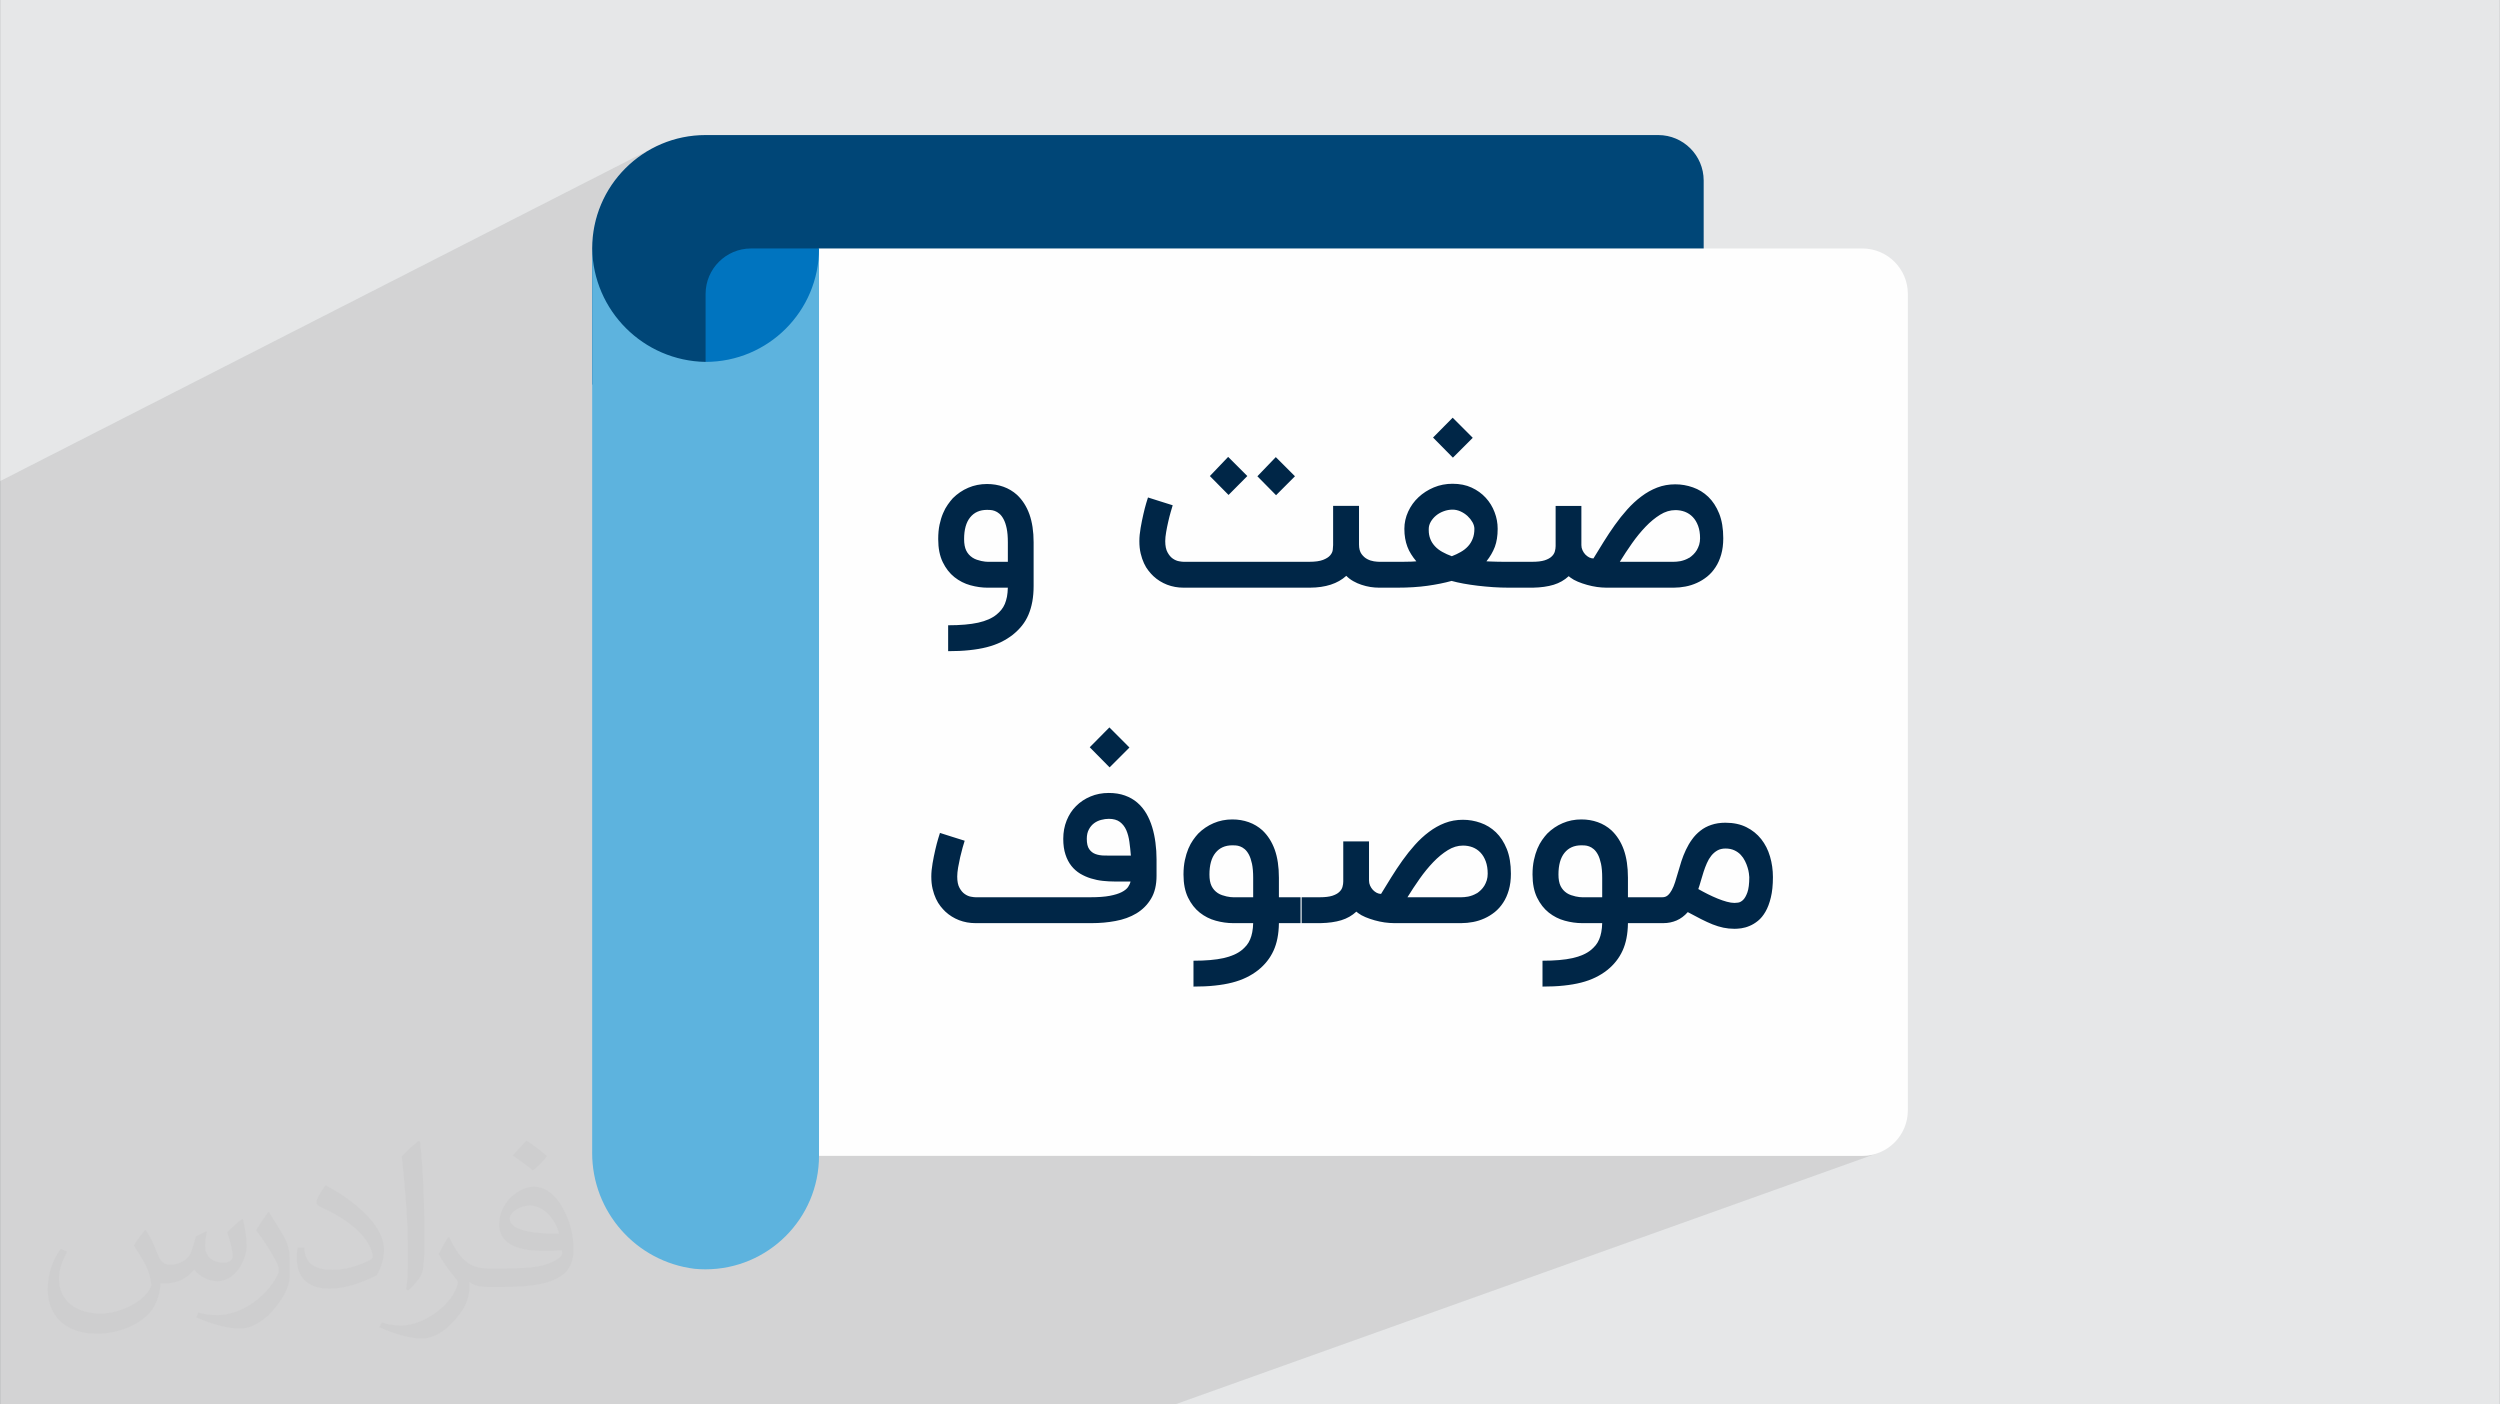 <?xml version="1.0" encoding="UTF-8"?>
<!DOCTYPE svg PUBLIC "-//W3C//DTD SVG 1.0//EN" "http://www.w3.org/TR/2001/REC-SVG-20010904/DTD/svg10.dtd">
<!-- Creator: CorelDRAW -->
<svg xmlns="http://www.w3.org/2000/svg" xml:space="preserve" width="3.708in" height="2.083in" version="1.0" style="shape-rendering:geometricPrecision; text-rendering:geometricPrecision; image-rendering:optimizeQuality; fill-rule:evenodd; clip-rule:evenodd"
viewBox="0 0 3708.33 2083.33"
 xmlns:xlink="http://www.w3.org/1999/xlink"
 xmlns:xodm="http://www.corel.com/coreldraw/odm/2003">
 <rect x="0" y="0" width="3708.33" height="2083.33" fill="#333333" stroke="none"/>
 <defs>
  <style type="text/css">
   <![CDATA[
    .fil0 {fill:#E6E7E8}
    .fil14 {fill:#002647;fill-rule:nonzero}
    .fil10 {fill:#004677;fill-rule:nonzero}
    .fil12 {fill:#0074BF;fill-rule:nonzero}
    .fil9 {fill:#5B5B5B;fill-rule:nonzero}
    .fil13 {fill:#5DB3DE;fill-rule:nonzero}
    .fil5 {fill:#6A7073;fill-rule:nonzero}
    .fil6 {fill:#898989;fill-rule:nonzero}
    .fil7 {fill:#EB423F;fill-rule:nonzero}
    .fil3 {fill:#F7CCA9;fill-rule:nonzero}
    .fil4 {fill:#FBE9D8;fill-rule:nonzero}
    .fil11 {fill:#FEFEFE;fill-rule:nonzero}
    .fil8 {fill:#FFD33A;fill-rule:nonzero}
    .fil2 {fill:#373435;fill-opacity:0.031}
    .fil1 {fill:#2B2A29;fill-opacity:0.102}
   ]]>
  </style>
 </defs>
 <g id="Layer_x0020_1">
  <path class="fil0" d="M-0 0l3708.33 0 0 2083.33 -3708.33 0 0 -2083.33z"/>
  <path class="fil1" d="M1571.33 570.5l8.26 -3.84 -8.26 3.84 5.2 0 3.06 -3.84 -3.06 3.84 950.65 0 -347.13 151.61 2.84 1.2 3.03 1.48 2.91 1.6 2.8 1.72 2.68 1.83 2.56 1.95 2.44 2.06 2.33 2.17 2.2 2.29 2.08 2.38 1.96 2.46 1.83 2.55 1.7 2.63 1.57 2.72 1.45 2.8 1.32 2.89 1.2 2.97 1.08 3 0.93 3.02 0.79 3.05 0.64 3.07 0.5 3.09 0.35 3.11 0.21 3.13 0.07 3.15 -0.06 3.21 86.03 -37.1 38.2 0 0 20.87 109.33 -46.88 3.09 -1.26 3.16 -1.13 3.22 -0.98 3.28 -0.83 3.33 -0.68 3.39 -0.53 3.44 -0.38 3.5 -0.22 3.56 -0.07 3.32 0.07 3.3 0.21 3.29 0.35 3.27 0.49 3.26 0.63 3.24 0.77 3.22 0.92 3.21 1.06 3.16 1.19 3.07 1.35 2.98 1.52 2.89 1.67 2.81 1.83 2.72 2 2.63 2.15 2.55 2.31 2.43 2.48 2.31 2.65 2.2 2.83 2.08 3 1.96 3.18 1.84 3.36 1.72 3.54 1.6 3.72 1.43 3.89 1.24 4.09 1.05 4.29 0.86 4.48 0.67 4.69 0.48 4.89 0.29 5.09 0.09 5.3 -0.05 3.33 -0.15 3.24 -0.24 3.15 -0.34 3.06 -0.43 2.98 -0.53 2.89 -0.63 2.81 -0.72 2.72 -0.81 2.64 -0.87 2.56 -0.94 2.48 -1.01 2.4 -1.09 2.32 -1.16 2.23 -1.24 2.15 -1.31 2.07 -1.35 2.01 -1.42 1.93 -1.47 1.85 -1.53 1.78 -1.58 1.7 -1.63 1.62 -1.69 1.54 -1.74 1.46 -1.8 1.39 -1.83 1.33 -1.86 1.27 -1.89 1.21 -1.93 1.14 -1.96 1.08 -2 1.02 -2.03 0.95 -2.04 0.89 -388.19 162.31 -22.16 39.16 108.48 -45.15 -108.48 45.15 22.16 -39.16 -3.13 1.31 -25.78 40.66 6.76 -2.81 -12.47 22.03 45.62 0 16.13 16.13 59.2 -83.3 -59.2 83.3 129.63 129.63 34.45 -13.8 3.24 -1.29 3.31 -1.12 3.37 -0.95 3.44 -0.78 3.5 -0.61 3.57 -0.43 3.64 -0.26 3.7 -0.09 3.2 0.06 3.16 0.19 3.11 0.32 3.06 0.44 3.01 0.57 2.97 0.7 2.92 0.82 2.87 0.95 2.78 1.07 2.71 1.19 2.64 1.32 2.57 1.44 2.5 1.57 2.43 1.7 2.35 1.83 2.28 1.96 2.92 2.94 2.74 3.13 2.56 3.31 2.38 3.5 2.2 3.69 2.02 3.87 1.84 4.06 1.66 4.25 1.45 4.45 1.25 4.67 0.83 3.82 123.96 -48.91 2.28 -0.81 2.33 -0.75 2.43 -0.65 2.51 -0.55 2.6 -0.46 2.69 -0.35 2.76 -0.25 2.85 -0.15 2.93 -0.05 4.41 0.11 4.26 0.31 4.11 0.52 3.96 0.73 3.81 0.93 3.66 1.14 3.5 1.34 3.35 1.54 3.23 1.71 3.09 1.85 2.95 2 2.8 2.14 2.67 2.28 2.53 2.43 2.39 2.56 2.26 2.7 2.13 2.85 1.99 2.95 1.84 3.06 1.71 3.17 1.56 3.28 1.42 3.38 1.28 3.5 1.13 3.61 1.02 3.69 0.88 3.73 0.74 3.77 0.61 3.81 0.47 3.85 0.33 3.89 0.2 3.93 0.07 3.96 -0.05 4.35 -0.15 4.19 -0.24 4.02 -0.34 3.85 -0.44 3.69 -0.53 3.53 -0.63 3.37 -0.72 3.21 -0.78 3.07 -0.85 2.95 -0.91 2.83 -0.97 2.7 -1.03 2.57 -1.09 2.45 -1.15 2.32 -1.2 2.19 -1.25 2.07 -1.29 1.96 -1.32 1.85 -1.37 1.74 -1.41 1.63 -1.45 1.53 -1.5 1.42 -1.54 1.31 -1.55 1.21 -1.55 1.14 -1.56 1.06 -1.56 0.98 -1.57 0.91 -1.58 0.83 -1.58 0.76 -1.59 0.69 -1.56 0.64 -307.76 118.04 89.46 24.4 -406.71 154.44 18.12 43.48 776.08 0 6.87 -0.36 6.67 -1.03 6.44 -1.67 -693.91 248.2 51.5 123.59 -51.5 -123.59 -345.54 123.59 -10.68 0 -203.15 0 -70.66 0 -3.61 0 -108.63 0 -17.82 0 -445.66 0 -138.29 0 -25.39 0 -66.43 0 -1.58 0 -20.57 0 -6.35 0 -7.27 0 -12.74 0 -13.31 0 -14.97 0 -13.74 0 -8.83 0 -0.24 0 -16.82 0 -1.84 0 -17.04 0 -5.97 0 -10.87 0 -11.26 0 -7.17 0 -26.28 0 -5.96 0 -75.81 0 -1.23 0 -3.16 0 -10.55 0 -69.58 0 -4.42 0 -4 0 -0.85 0 -0.41 0 -5.03 0 -5 0 -8.55 0 -4.9 0 -3.57 0 -49.91 0 -10.78 0 -8.83 0 -8.22 0 -10.84 0 -0.09 0 -6.34 0 -9.88 0 -17.57 0 -10.7 0 -18.15 0 -0.77 0 -35.27 0 -1.41 0 -8.44 0 -19.66 0 -22.58 0 -10.87 0 -2.8 0 0 -10.27 0 -8.19 0 -0.57 0 -4.71 0 -15.21 0 -36.67 0 -4.52 0 -4.76 0 -24.67 0 -6.78 0 -2.39 0 -21.61 0 -25.74 0 -16.35 0 -5.82 0 -9.02 0 -3.77 0 -0.21 0 -0.17 0 -17.5 0 -14.04 0 -6.03 0 -3.08 0 -4.56 0 -4.56 0 -3.23 0 -0.83 0 -15.7 0 -3.87 0 -9.48 0 -2.86 0 -2.49 0 -9.76 0 -5.81 0 -0.73 0 -17.7 0 -1.94 0 -4.98 0 -0.08 0 -6.96 0 -6.02 0 -4.02 0 -11.11 0 -2.11 0 -0.29 0 -2.7 0 -4.34 0 -9.98 0 -14.28 0 -4.91 0 -11.74 0 -3.71 0 -15.44 0 -18.39 0 -8.85 0 -5.81 0 -8.31 0 -5.23 0 -31.66 0 -1.21 0 -4.79 0 -8.85 0 -7.3 0 -6.88 0 -13.67 0 -1.83 0 -0.12 0 -3.5 0 -2.57 0 -9.81 0 -10.65 0 -1.72 0 -0.87 0 -5.02 0 -27.51 0 -2.27 0 -27.03 0 -1.71 0 -18.99 0 -37.67 0 -4.63 0 -2.16 0 -44.32 0 -30.11 0 -2.78 0 -5.13 0 -200.98 0 -31 0 -62.23 0 -18.64 0 -15.71 0 -0.01 0 -45.68 0 -7.06 0 -102.06 0 -0.02 0 -96.52 973.63 -496.81 -7.26 3.72 -7.04 4.05 -6.83 4.37 -6.6 4.69 -6.35 5 -6.11 5.29 -5.84 5.57 -5.57 5.84 -5.29 6.11 -5 6.35 -4.69 6.59 -4.38 6.83 -4.05 7.05 -3.72 7.25 -3.37 7.45 -3.01 7.64 -2.65 7.82 -2.27 7.98 -1.88 8.14 -1.48 8.28 -1.07 8.42 -0.65 8.54 -0.22 8.66 0 0.02 0.02 -0.01 0 108.93 203.5 -100.75 5.87 -2.84 6.17 -2.27 6.44 -1.67 6.67 -1.04 6.87 -0.37 100.96 0 0 0.01 0 33.65 -0.22 8.66 -0.65 8.54 -1.07 8.42 -1.48 8.29 -1.88 8.14 -2.27 7.98 -2.65 7.81 -3.01 7.64 -3.37 7.45 -3.72 7.25 -4.05 7.05 -4.37 6.83 -4.69 6.59 -0.22 0.28 0 67.3 390.17 0zm514.31 518.67l12.19 -19.22 -10.88 4.53 -10.78 14.69 9.48 0zm0 0l12.19 -19.22 25.78 -40.66 -5.06 2.11 -31.61 43.07 -1.92 0.8 -10.43 13.89 1.56 0 10.78 -14.69 31.61 -43.07 -0.89 0.37 -32.64 43.5 -33.39 13.89 22.96 0 10.43 -13.89 32.64 -43.5 -137.26 57.39 71.24 0 33.39 -13.89 1.92 -0.8 10.88 -4.53 6.76 -2.81 -12.47 22.03 -6.48 0zm-98.99 625.44l-18.12 -43.48 -114.49 43.48 132.61 0z"/>
  <path class="fil2" d="M216.29 1824.69c7.08,10.73 11.67,21.04 16.15,32.5 3.33,6.67 5.1,18.96 20.73,18.96 4.58,0 11.15,-1.35 16.98,-4.58 6.56,-3.44 11.56,-8.65 14.17,-16.56l6.25 -21.04 15.21 -7.5 1.04 1.04c-2.08,7.92 -2.6,15.52 -2.6,21.46 0,17.6 15.21,24.27 27.29,24.27 7.08,0 13.44,-3.44 13.44,-9.9 0,-8.33 -3.54,-22.5 -8.13,-35.21 7.08,-7.08 14.17,-14.17 22.29,-19.9l1.25 0.63c3.54,15 5.52,29.79 5.52,39.69 0,9.69 -4.27,20.42 -7.81,27.4 -7.29,13.75 -20.21,24.69 -35.83,24.69 -11.87,0 -25.1,-5.94 -34.17,-16.98l-0.52 0c-8.54,10.63 -21.77,20.21 -42.92,20.21l-6.56 0c-1.04,13.96 -4.06,23.85 -8.65,32.71 -12.6,24.58 -50,41.98 -85.21,41.98 -48.96,0 -73.54,-28.23 -73.54,-65.83 0,-23.23 7.6,-44.79 19.27,-60.1l9.58 3.96c-7.29,13.96 -12.19,27.08 -12.19,40 0,35.21 28.65,51.98 61.67,51.98 30.63,0 68.54,-19.48 75.42,-42.08 -2.6,-24.69 -11.87,-36.25 -26.04,-58.75 4.27,-7.5 9.79,-15 16.67,-23.02l1.25 0 0 0 0 0 -0.01 -0.04zm564.69 -132.5c10.31,6.46 20.42,14.06 30.31,22.81 -5.52,7.81 -12.4,14.9 -20.94,21.15 -9.9,-8.02 -19.79,-14.9 -29.9,-22.19 6.87,-7.71 13.65,-15.1 20.52,-21.77l0 0 0 0 0 0 0 0 0 0 0.01 0zm5.31 96.25c-16.67,0 -30.31,10.94 -30.31,19.06 0,17.4 33.33,22.81 73.23,22.6 -5,-20.42 -22.5,-41.67 -42.92,-41.67l0 0.01zm-37.4 93.13c21.67,0 40.63,-0.63 55.1,-4.27 16.15,-4.06 29.79,-12.19 29.79,-17.81 0,-1.46 0,-3.23 -0.52,-4.69 -9.06,0.83 -19.48,0.83 -28.54,0.83 -29.37,0 -51.87,-6.67 -60.73,-23.13 -2.19,-4.58 -3.75,-9.69 -3.75,-15.52 0,-15.94 6.87,-31.46 18.96,-42.19 10.1,-8.85 21.25,-14.37 32.6,-14.37 20.52,0 36.87,16.46 48.33,42.4 6.25,14.17 10.52,30.52 10.52,51.15 0,13.75 -3.75,25.31 -12.29,33.85 -15.94,15.42 -45.31,21.25 -90.31,21.25l-20.42 0 0 0 -5.31 0c-11.15,0 -19.17,-1.98 -25.52,-6.87l-1.04 0c0.31,2.6 0.52,5.1 0.52,7.5 0,10.1 -3.33,23.02 -10.1,33.33 -20,29.69 -41.67,42.6 -60.42,42.6 -18.96,0 -42.19,-7.29 -63.13,-16.77l3.75 -7.29c6.77,2.81 16.15,4.69 29.06,4.69 33.85,0 78.33,-32.5 83.85,-64.27 -1.25,-2.6 -3.54,-6.04 -6.77,-9.69 -9.9,-11.77 -16.15,-21.56 -21.98,-31.87 5,-9.9 9.58,-17.81 13.85,-25l1.77 -0.21c14.48,29.48 27.6,46.35 56.87,46.35l4.58 0 0 0 21.25 0 0 0 0 0 0 0 0 0 0 0 0.04 0zm-146.67 31.15c2.5,-13.54 2.71,-28.75 2.71,-42.92l0 -21.04c0,-39.27 -5,-96.35 -9.06,-133.54 7.08,-7.6 16.98,-16.56 24.79,-22.6l2.29 0.63c5.31,46.77 6.56,100.94 6.56,151.04 0,13.13 -0.52,25.94 -1.77,35.31 -0.73,11.87 -7.6,20.83 -22.29,34.58l-3.23 -1.46zm-150.94 -61.98c0.73,18.44 9.79,32.92 41.46,32.92 19.69,0 36.35,-5.1 54.79,-13.85 3.33,-1.46 5.1,-3.44 5.1,-5.1 0,-11.56 -8.85,-26.87 -23.75,-40.83 -14.48,-13.13 -33.65,-24.69 -51.56,-32.4 -6.15,-2.6 -8.13,-5.31 -8.13,-7.92 0,-5.31 7.08,-16.46 12.92,-24.48l1.98 -0.21c20.52,10.73 43.44,26.67 60.42,44.37 15.42,16.35 25,32.92 25,50.94 0,13.33 -4.06,25.83 -10.63,37.5 -22.5,11.35 -46.46,20 -70.21,20 -28.85,0 -48.54,-13.54 -48.54,-45.31 0,-3.44 0,-8.75 1.25,-15.63l9.9 0 0 0 0 0 0 0 0 0 0 0 -0.01 0zm-52.19 -52.4l17.92 28.96c6.56,10.73 12.71,22.4 12.71,40.83l0 23.54c0,19.06 -12.19,39.48 -31.87,59.69 -15.42,13.65 -29.06,19.48 -41.67,19.48 -18.75,0 -40.21,-5.83 -65,-16.46l2.81 -7.29c7.81,2.08 16.87,3.85 28.02,3.85 35.63,-0.21 72.08,-26.25 88.75,-58.02 1.98,-3.65 2.71,-7.08 2.71,-9.48 0,-3.65 -1.98,-7.71 -3.54,-11.35 -9.06,-17.08 -19.17,-32.71 -30.31,-47.19 5.83,-9.17 11.67,-18.02 18.02,-26.77l1.46 0.21 0 0 0 0 0 0 0 0 0 0 -0.01 0z"/>
  <g id="_3072509844896">
   <g>
    <path class="fil3" d="M2213.07 1021.99l150.3 150.31c9.44,9.44 14.76,22.26 14.76,35.62 0,13.36 -5.31,26.19 -14.76,35.63 -9.44,9.44 -22.26,14.75 -35.63,14.75 -13.36,0 -26.19,-5.31 -35.63,-14.76l-154.38 -154.38 -641.27 0 166.26 -95 483.17 0c0,0 0,0 0,0 25.19,0 49.37,10.02 67.18,27.83l0 0z"/>
    <path class="fil4" d="M1450.41 660.22l68.37 -68.37c16.11,-16.12 38.01,-25.19 60.81,-25.19 0,0 0,0 0,0 0,0 0,0 0,0 22.81,0 44.7,9.07 60.81,25.19l69.81 69.81 593.77 593.77 71.25 261.26 -261.26 -71.25 -593.77 -593.77 -69.81 -69.81c-16.12,-16.11 -25.19,-38.01 -25.19,-60.81 0,-22.81 9.07,-44.7 25.19,-60.82l0 0z"/>
    <path class="fil5" d="M2225.94 1475.98l149.3 40.7 -40.7 -149.3 -108.6 108.6z"/>
    <path class="fil6" d="M2268.5 1219.77l-558.06 -558.06 -189.98 189.98 558.06 558.06 189.98 -189.98z"/>
    <path class="fil7" d="M1518.78 591.84l-68.37 68.37c-16.12,16.12 -25.19,38.01 -25.19,60.81 -0,0 -0,0 -0,0 0,22.8 9.07,44.7 25.19,60.81l69.81 69.81 190.01 -190 -69.81 -69.81c-16.11,-16.12 -38.01,-25.19 -60.81,-25.19 0,0 0,0 0,0 0,0 0,0 0,0 -22.81,0 -44.7,9.07 -60.81,25.19l0 0z"/>
    <path class="fil8" d="M1710.39 661.73l-47.49 -47.49 -189.98 189.98 47.5 47.49 189.98 -189.98z"/>
    <path class="fil9" d="M2209.13 1279.14l-558.06 -558.06 -71.24 71.24 558.06 558.06 71.24 -71.24z"/>
    <path class="fil3" d="M1330.21 1089.17l166.25 0 166.26 -95 190.01 190.01 308.76 0c39.35,0 71.25,31.91 71.25,71.25 0,39.34 -31.91,71.25 -71.25,71.25l-348.54 0c-27.52,57.99 -86.03,94.98 -150.22,94.98 -64.19,0 -122.7,-36.99 -150.23,-94.97l-182.28 -0.01 0 -237.51z"/>
   </g>
   <g>
    <path class="fil10" d="M878.31 368.59c0,-92.89 75.35,-168.24 168.25,-168.24l1413.32 0c37.1,0.09 67.19,30.18 67.29,67.29l0.01 302.85 -1648.87 0 0 -201.9z"/>
    <path class="fil11" d="M1214.82 1714.61l1547.92 0c37.11,-0.09 67.2,-30.18 67.31,-67.29l0 -1211.41c-0.1,-37.1 -30.19,-67.19 -67.31,-67.3l-1547.92 0 -33.65 33.65 0 1278.71 33.65 33.64z"/>
    <path class="fil12" d="M1046.57 570.5c92.91,0.02 168.25,-75.33 168.25,-168.24l0 -33.67 -100.96 0c-37.1,0.11 -67.19,30.2 -67.29,67.32l0 134.58z"/>
    <path class="fil13" d="M1214.82 1714.61l0 -1346.01c0,92.92 -75.34,168.26 -168.25,168.26 -92.28,-1.48 -166.78,-75.97 -168.24,-168.25l-0.02 1338.94c0,0.89 -0.02,1.87 -0.02,2.77 0,87.37 65.08,161.06 151.78,171.86 5.39,0.52 10.82,0.79 16.23,0.79 93,0 168.44,-75.35 168.52,-168.35l0 -0.02z"/>
    <path class="fil14" d="M1406.37 927.55c18.14,0 33,-1.29 44.57,-3.86 11.57,-2.57 20.64,-6.62 27.33,-12.09 2.7,-2.25 5.08,-4.56 7.07,-7.07 2.06,-2.57 3.8,-5.4 5.15,-8.62 1.29,-3.21 2.38,-6.82 3.15,-10.67 0.71,-3.93 1.16,-8.43 1.29,-13.44l-29.65 0c-8.55,0 -17.17,-1.22 -25.85,-3.6 -8.75,-2.38 -16.59,-6.43 -23.67,-12.02 -7.08,-5.59 -12.87,-13.06 -17.36,-22.25 -4.5,-9.26 -6.76,-20.65 -6.76,-34.21 0,-7.97 0.65,-15.11 1.99,-21.41 1.35,-6.3 3.09,-11.96 5.21,-16.91 2.06,-4.95 4.44,-9.26 7.02,-12.86 2.57,-3.67 5.07,-6.81 7.52,-9.52 6.69,-6.62 14.27,-11.83 22.89,-15.5 8.56,-3.67 17.88,-5.53 27.78,-5.53 8.69,0 16.79,1.35 24.31,4.05 7.52,2.7 14.28,6.69 20.26,12.09 8.04,7.59 14.15,17.17 18.33,28.74 4.11,11.58 6.24,25.47 6.24,41.61l0 64.69c0,8.43 -0.64,16.14 -1.93,23.22 -1.29,7.07 -3.22,13.57 -5.72,19.48 -2.51,5.92 -5.72,11.32 -9.58,16.14 -3.86,4.82 -8.43,9.39 -13.64,13.57 -5.27,4.12 -11.06,7.72 -17.36,10.81 -6.37,3.09 -13.44,5.66 -21.22,7.65 -7.85,2 -16.46,3.47 -25.91,4.44 -9.39,1.03 -19.87,1.48 -31.45,1.48l0 -38.39zm57.69 -171.19c-10.74,0 -19.1,3.73 -25.07,11.19 -5.98,7.39 -8.94,18.14 -8.94,32.15 0,7.01 1.03,12.67 3.15,17.04 2.13,4.31 5.21,7.78 9.33,10.49 1.99,1.28 4.11,2.31 6.37,3.09 2.31,0.77 4.5,1.35 6.56,1.86 2.12,0.45 4.05,0.77 5.72,0.96 1.67,0.13 3.09,0.26 4.12,0.26l29.65 0 0 -28.94c0,-8.23 -0.58,-15.05 -1.74,-20.65 -1.16,-5.53 -2.7,-10.09 -4.57,-13.57 -1.87,-3.54 -3.93,-6.24 -6.24,-8.17 -2.25,-1.93 -4.57,-3.28 -6.82,-4.11 -2.31,-0.84 -4.44,-1.29 -6.49,-1.42 -2.06,-0.13 -3.73,-0.19 -5.02,-0.19zm594.67 77.04l0 38.39 -12.99 0c-4.18,0 -8.56,-0.39 -12.99,-1.03 -4.44,-0.71 -8.81,-1.8 -13.06,-3.22 -4.24,-1.35 -8.3,-3.15 -12.16,-5.34 -3.86,-2.12 -7.39,-4.82 -10.54,-7.98 -12.73,11.58 -30.67,17.43 -53.83,17.56l-187.72 0c-8.48,0 -16.59,-1.48 -24.18,-4.37 -7.59,-2.96 -14.4,-7.14 -20.32,-12.67 -2.38,-2.19 -4.76,-4.89 -7.26,-8.04 -2.57,-3.15 -4.83,-6.88 -6.76,-11.12 -1.99,-4.31 -3.66,-9.13 -4.95,-14.6 -1.29,-5.41 -1.93,-11.51 -1.93,-18.33 0,-5.92 0.65,-12.48 1.87,-19.55 1.22,-7.07 2.57,-13.76 4.05,-20.13 1.42,-6.37 2.89,-11.89 4.25,-16.52 1.41,-4.63 2.31,-7.46 2.63,-8.49l18.26 5.79 18.39 5.79c-0.78,2.44 -1.8,5.85 -3.03,10.29 -1.28,4.37 -2.44,9.07 -3.6,14.15 -1.22,5.15 -2.19,10.23 -3.09,15.37 -0.9,5.15 -1.35,9.59 -1.35,13.31 0,7.13 1.16,12.8 3.47,16.85 2.24,4.11 4.88,7.2 7.84,9.2 3.02,2.06 6.05,3.35 9.07,3.86 3.02,0.58 5.34,0.83 7.01,0.83l186.11 0c8.87,0 15.76,-0.96 20.57,-2.83 4.83,-1.86 8.36,-4.11 10.61,-6.75 2.25,-2.64 3.54,-5.34 3.85,-8.17 0.33,-2.77 0.52,-5.15 0.52,-7.02l0 -58.19 38.4 0 0 57.3c0,5.98 1.28,10.67 3.72,14.08 2.44,3.35 5.28,5.92 8.56,7.59 3.28,1.74 6.62,2.77 9.9,3.28 3.35,0.45 5.92,0.7 7.65,0.7l12.99 0zm-165.91 -98.78l-27.72 -28.1 27.33 -28.42 28.43 28.42 -28.04 28.1zm-70.48 -0.39l-27.72 -28.04 27.14 -28.43 28.43 28.43 -27.85 28.04zm332.4 -16.59c10.55,0 19.94,1.86 28.17,5.66 8.23,3.79 15.24,8.87 20.96,15.11 5.72,6.24 10.1,13.37 13.12,21.41 3.09,7.98 4.57,16.2 4.57,24.63 0,10.42 -1.42,19.29 -4.18,26.75 -2.83,7.4 -6.94,14.54 -12.48,21.48 1.86,0.13 4.24,0.19 7.14,0.32 2.83,0.13 5.85,0.19 9,0.26 3.15,0.06 6.24,0.13 9.2,0.13 3.02,0 5.53,0 7.65,0l14.73 0 0 38.39 -14.73 0c-7.46,0 -15.17,-0.26 -22.96,-0.77 -7.84,-0.58 -15.5,-1.22 -22.89,-2.12 -7.46,-0.9 -14.47,-1.93 -21.16,-3.15 -6.69,-1.22 -12.54,-2.57 -17.68,-3.98 -10.55,2.96 -22.44,5.33 -35.63,7.2 -13.19,1.86 -28.36,2.83 -45.4,2.83l-19.87 0 0 -38.39 19.87 0c3.15,0 5.91,0 8.29,0 2.38,0 4.7,-0.06 6.94,-0.13 2.19,-0.06 4.44,-0.13 6.56,-0.13 2.19,-0.06 4.5,-0.26 6.94,-0.45 -2.96,-3.54 -5.53,-7.01 -7.71,-10.55 -2.25,-3.47 -4.06,-7.2 -5.54,-11.06 -1.48,-3.86 -2.57,-7.98 -3.34,-12.35 -0.78,-4.37 -1.16,-9.13 -1.16,-14.27 0,-8.88 1.93,-17.43 5.65,-25.54 3.73,-8.1 8.81,-15.24 15.31,-21.28 6.5,-6.11 14.08,-10.93 22.76,-14.6 8.62,-3.6 17.94,-5.4 27.85,-5.4zm-35.43 66.94l0 2.12c0,4.57 0.77,8.81 2.31,12.73 1.48,3.93 3.8,7.53 6.82,10.81 3.02,3.28 6.69,6.11 11,8.49 4.24,2.38 8.94,4.5 14.08,6.37 4.83,-1.86 9.26,-3.92 13.31,-6.3 4.11,-2.31 7.65,-5.08 10.61,-8.3 3.02,-3.22 5.33,-6.94 7.01,-11.26 1.74,-4.24 2.57,-9.2 2.57,-14.79 0,-3.15 -0.96,-6.44 -2.83,-9.78 -1.86,-3.28 -4.31,-6.37 -7.33,-9.2 -3.03,-2.77 -6.5,-5.08 -10.35,-6.82 -3.86,-1.74 -7.78,-2.64 -11.77,-2.64 -4.57,0 -8.94,0.78 -13.25,2.38 -4.24,1.54 -8.04,3.67 -11.31,6.37 -3.28,2.7 -5.85,5.79 -7.85,9.19 -1.99,3.47 -3.02,7.01 -3.02,10.61zm6.37 -135.5l29.13 -29.45 29.78 29.83 -29.45 29.45 -29.45 -29.83zm120.13 222.7l0 -38.39 27.14 0c7.72,0 13.82,-0.77 18.32,-2.19 4.5,-1.48 7.98,-3.34 10.35,-5.66 2.44,-2.25 3.99,-4.76 4.76,-7.52 0.78,-2.77 1.16,-5.41 1.16,-7.98l0 -59.48 38.2 0 0 58.07c0,2.7 0.52,5.21 1.61,7.52 1.03,2.39 2.44,4.44 4.18,6.37 1.81,1.87 3.73,3.28 5.79,4.38 2.13,1.03 4.25,1.54 6.3,1.54 4.83,-7.85 9.84,-16.01 15.11,-24.57 5.28,-8.49 10.8,-16.85 16.59,-24.95 5.79,-8.17 11.96,-15.88 18.46,-23.15 6.56,-7.33 13.5,-13.76 20.9,-19.29 7.39,-5.59 15.17,-9.97 23.47,-13.19 8.36,-3.22 17.3,-4.82 26.88,-4.82 8.88,0 17.56,1.48 26.11,4.5 8.56,2.96 16.14,7.66 22.83,14.02 6.62,6.37 12.03,14.6 16.14,24.76 4.05,10.1 6.11,22.31 6.11,36.72 0,9 -1.03,17.04 -3.08,24.18 -2.06,7.14 -4.82,13.44 -8.43,18.84 -3.54,5.47 -7.71,10.1 -12.41,13.89 -4.76,3.8 -9.84,6.95 -15.31,9.39 -5.4,2.45 -11.06,4.25 -16.91,5.34 -5.85,1.09 -11.58,1.67 -17.17,1.67l-100.32 0c-4.18,0 -8.74,-0.39 -13.7,-1.03 -4.89,-0.71 -9.77,-1.74 -14.6,-3.09 -4.89,-1.35 -9.45,-2.96 -13.83,-4.76 -4.31,-1.8 -7.91,-3.8 -10.87,-6.04l-2.64 -2.13c-6.3,5.85 -13.76,10.1 -22.31,12.73 -8.62,2.64 -18.78,4.05 -30.42,4.31l-28.42 0zm239.22 -115.05c-7.59,0 -15.11,2.25 -22.44,6.81 -7.39,4.57 -14.6,10.48 -21.61,17.81 -7.01,7.33 -13.7,15.5 -20.13,24.63 -6.43,9.13 -12.47,18.26 -18.07,27.39l80.13 0c1.03,0 2.44,-0.06 4.18,-0.19 1.8,-0.13 3.66,-0.39 5.72,-0.77 2.06,-0.45 4.18,-1.03 6.43,-1.87 2.19,-0.83 4.37,-1.86 6.49,-3.15l0 0.19c2.06,-1.41 4.12,-3.09 6.04,-4.95 1.93,-1.87 3.61,-3.99 5.08,-6.37 1.42,-2.45 2.64,-5.08 3.6,-8.1 0.9,-2.96 1.35,-6.24 1.35,-9.71 0,-7.01 -0.96,-13.12 -2.89,-18.33 -1.93,-5.21 -4.5,-9.58 -7.85,-13.06 -3.35,-3.54 -7.26,-6.11 -11.7,-7.85 -4.44,-1.67 -9.2,-2.51 -14.34,-2.51zm-867.38 574.28c11.57,0 21.09,-0.7 28.49,-2.12 7.46,-1.42 13.37,-3.28 17.75,-5.53 4.37,-2.25 7.52,-4.82 9.39,-7.52 1.87,-2.77 3.09,-5.46 3.67,-8.17l-23.67 0c-5.72,0 -11.57,-0.33 -17.56,-0.97 -5.98,-0.64 -11.77,-1.86 -17.43,-3.6 -5.72,-1.74 -11,-4.12 -16.01,-7.07 -4.95,-3.02 -9.33,-6.81 -13.05,-11.51 -3.73,-4.69 -6.69,-10.35 -8.81,-16.91 -2.19,-6.63 -3.28,-14.34 -3.28,-23.28 0,-9.78 1.67,-18.84 5.01,-27.14 3.35,-8.3 7.98,-15.5 14.02,-21.48 6.04,-6.04 13.18,-10.8 21.41,-14.21 8.23,-3.47 17.23,-5.21 27.07,-5.21 9,0 16.98,1.28 23.93,3.79 7.01,2.51 13.11,5.98 18.32,10.48 5.28,4.5 9.71,9.91 13.38,16.08 3.6,6.18 6.49,12.93 8.74,20.26 2.25,7.33 3.85,15.05 4.89,23.15 1.09,8.1 1.61,16.4 1.61,24.82l0 24.18c0,13.7 -2.7,25.08 -8.17,34.15 -5.41,9.07 -12.67,16.27 -21.67,21.74 -9,5.4 -19.42,9.19 -31.19,11.31 -11.25,2.12 -22.89,3.15 -34.92,3.15l-172.73 0c-8.55,0 -16.59,-1.48 -24.24,-4.38 -7.59,-2.96 -14.34,-7.13 -20.32,-12.67 -2.31,-2.19 -4.76,-4.89 -7.26,-8.04 -2.51,-3.15 -4.76,-6.88 -6.75,-11.13 -1.99,-4.31 -3.67,-9.13 -4.95,-14.59 -1.29,-5.41 -1.93,-11.51 -1.93,-18.33 0,-5.92 0.64,-12.48 1.86,-19.55 1.22,-7.07 2.57,-13.76 4.05,-20.13 1.48,-6.37 2.89,-11.89 4.31,-16.52 1.35,-4.63 2.25,-7.46 2.63,-8.49l18.2 5.79 18.46 5.79c-0.84,2.44 -1.86,5.85 -3.09,10.29 -1.22,4.38 -2.44,9.07 -3.6,14.15 -1.16,5.15 -2.19,10.23 -3.08,15.37 -0.84,5.15 -1.29,9.58 -1.29,13.31 0,7.14 1.09,12.8 3.41,16.85 2.25,4.12 4.89,7.2 7.91,9.2 2.96,2.06 5.98,3.35 9.01,3.86 3.02,0.58 5.4,0.83 7.01,0.83l170.48 0zm27.01 -116.33c-3.6,0 -7.33,0.52 -11.19,1.54 -3.86,0.96 -7.4,2.63 -10.55,4.95 -3.15,2.38 -5.79,5.4 -7.78,9.26 -2.06,3.8 -3.08,8.43 -3.08,13.89 0,6.81 1.16,11.9 3.6,15.37 2.38,3.47 5.53,5.85 9.39,7.26 3.86,1.42 8.23,2.13 13.12,2.19 4.95,0.06 9.97,0.13 15.11,0.13l24.18 0c-0.58,-7.01 -1.29,-13.82 -2.19,-20.38 -0.9,-6.56 -2.44,-12.35 -4.63,-17.43 -2.25,-5.08 -5.4,-9.13 -9.52,-12.22 -4.05,-3.02 -9.58,-4.57 -16.46,-4.57zm-28.23 -106.17l29.13 -29.45 29.77 29.83 -29.45 29.45 -29.45 -29.83zm153.89 316.65c18.07,0 32.93,-1.28 44.5,-3.86 11.57,-2.57 20.71,-6.62 27.39,-12.09 2.7,-2.25 5.02,-4.57 7.07,-7.07 2.06,-2.57 3.74,-5.4 5.08,-8.62 1.35,-3.21 2.44,-6.81 3.15,-10.67 0.77,-3.92 1.22,-8.43 1.35,-13.44l-29.65 0c-8.56,0 -17.17,-1.23 -25.85,-3.61 -8.74,-2.38 -16.65,-6.43 -23.73,-12.02 -7.07,-5.6 -12.86,-13.06 -17.36,-22.26 -4.5,-9.26 -6.76,-20.64 -6.76,-34.21 0,-7.98 0.71,-15.11 2.06,-21.42 1.35,-6.3 3.08,-11.96 5.14,-16.91 2.12,-4.95 4.44,-9.26 7.01,-12.87 2.57,-3.67 5.08,-6.81 7.59,-9.52 6.62,-6.62 14.28,-11.83 22.89,-15.5 8.55,-3.66 17.81,-5.53 27.78,-5.53 8.61,0 16.72,1.35 24.31,4.05 7.52,2.7 14.28,6.69 20.26,12.09 8.04,7.59 14.15,17.17 18.33,28.74 4.11,11.57 6.17,25.46 6.17,41.61l0 28.94 32.09 0 0 38.4 -32.09 0c-0.19,16.14 -2.89,29.77 -7.97,40.83 -5.08,11.13 -12.67,20.77 -22.89,28.94 -5.21,4.11 -11,7.72 -17.36,10.8 -6.3,3.09 -13.38,5.66 -21.22,7.65 -7.78,2 -16.46,3.47 -25.85,4.44 -9.39,1.03 -19.87,1.48 -31.44,1.48l0 -38.39zm57.69 -171.19c-10.74,0 -19.1,3.73 -25.08,11.19 -5.98,7.4 -8.94,18.14 -8.94,32.16 0,7.01 1.02,12.67 3.15,17.04 2.12,4.31 5.21,7.78 9.26,10.48 2,1.29 4.11,2.31 6.43,3.09 2.25,0.77 4.44,1.35 6.56,1.86 2.12,0.45 3.99,0.77 5.72,0.97 1.67,0.13 3.08,0.25 4.11,0.25l29.65 0 0 -28.94c0,-8.23 -0.58,-15.05 -1.74,-20.65 -1.22,-5.53 -2.7,-10.09 -4.57,-13.57 -1.87,-3.54 -3.99,-6.24 -6.24,-8.17 -2.31,-1.93 -4.57,-3.28 -6.88,-4.11 -2.25,-0.84 -4.43,-1.29 -6.43,-1.42 -2.06,-0.13 -3.73,-0.19 -5.01,-0.19zm102.76 115.44l0 -38.4 27.14 0c7.72,0 13.82,-0.77 18.33,-2.19 4.5,-1.48 7.98,-3.34 10.35,-5.66 2.44,-2.25 3.99,-4.76 4.76,-7.52 0.78,-2.76 1.16,-5.41 1.16,-7.97l0 -59.49 38.2 0 0 58.07c0,2.7 0.52,5.21 1.61,7.52 1.03,2.38 2.44,4.44 4.18,6.37 1.8,1.87 3.73,3.28 5.79,4.37 2.12,1.03 4.25,1.54 6.3,1.54 4.83,-7.85 9.84,-16.01 15.11,-24.57 5.28,-8.49 10.81,-16.85 16.59,-24.95 5.79,-8.17 11.96,-15.88 18.46,-23.15 6.56,-7.33 13.5,-13.76 20.9,-19.29 7.4,-5.59 15.18,-9.97 23.48,-13.18 8.36,-3.22 17.3,-4.82 26.88,-4.82 8.88,0 17.56,1.48 26.11,4.5 8.56,2.96 16.14,7.65 22.83,14.02 6.62,6.37 12.02,14.6 16.14,24.76 4.05,10.1 6.11,22.31 6.11,36.72 0,9 -1.03,17.04 -3.09,24.18 -2.06,7.14 -4.82,13.44 -8.43,18.84 -3.54,5.47 -7.72,10.1 -12.41,13.89 -4.76,3.8 -9.84,6.94 -15.31,9.39 -5.4,2.45 -11.06,4.25 -16.91,5.34 -5.85,1.09 -11.57,1.67 -17.17,1.67l-100.32 0c-4.18,0 -8.75,-0.39 -13.7,-1.03 -4.89,-0.7 -9.77,-1.74 -14.6,-3.09 -4.88,-1.35 -9.45,-2.96 -13.83,-4.76 -4.3,-1.8 -7.91,-3.79 -10.86,-6.04l-2.64 -2.12c-6.3,5.85 -13.76,10.1 -22.32,12.73 -8.62,2.64 -18.78,4.05 -30.41,4.31l-28.43 0zm239.22 -115.05c-7.59,0 -15.11,2.25 -22.44,6.81 -7.39,4.57 -14.6,10.49 -21.61,17.81 -7.01,7.33 -13.7,15.5 -20.13,24.63 -6.43,9.13 -12.47,18.26 -18.07,27.39l80.13 0c1.02,0 2.44,-0.06 4.18,-0.19 1.8,-0.13 3.67,-0.39 5.72,-0.77 2.06,-0.45 4.18,-1.03 6.43,-1.87 2.19,-0.83 4.37,-1.87 6.5,-3.15l0 0.19c2.06,-1.41 4.11,-3.08 6.04,-4.95 1.93,-1.87 3.6,-3.99 5.08,-6.37 1.42,-2.44 2.64,-5.08 3.6,-8.1 0.9,-2.96 1.35,-6.24 1.35,-9.71 0,-7.01 -0.97,-13.12 -2.9,-18.33 -1.93,-5.21 -4.5,-9.58 -7.85,-13.05 -3.34,-3.54 -7.26,-6.11 -11.7,-7.85 -4.44,-1.67 -9.2,-2.5 -14.34,-2.5zm118.07 170.8c18.07,0 32.93,-1.28 44.5,-3.86 11.57,-2.57 20.71,-6.62 27.39,-12.09 2.7,-2.25 5.02,-4.57 7.07,-7.07 2.06,-2.57 3.73,-5.4 5.08,-8.62 1.35,-3.21 2.44,-6.81 3.15,-10.67 0.77,-3.92 1.22,-8.43 1.35,-13.44l-29.64 0c-8.56,0 -17.17,-1.23 -25.85,-3.61 -8.74,-2.38 -16.66,-6.43 -23.73,-12.02 -7.07,-5.6 -12.86,-13.06 -17.37,-22.26 -4.5,-9.26 -6.75,-20.64 -6.75,-34.21 0,-7.98 0.7,-15.11 2.06,-21.42 1.35,-6.3 3.09,-11.96 5.15,-16.91 2.12,-4.95 4.43,-9.26 7.01,-12.87 2.57,-3.67 5.08,-6.81 7.59,-9.52 6.62,-6.62 14.28,-11.83 22.89,-15.5 8.55,-3.66 17.81,-5.53 27.78,-5.53 8.61,0 16.72,1.35 24.31,4.05 7.52,2.7 14.27,6.69 20.26,12.09 8.04,7.59 14.15,17.17 18.32,28.74 4.12,11.57 6.18,25.46 6.18,41.61l0 28.94 32.09 0 0 38.4 -32.09 0c-0.19,16.14 -2.89,29.77 -7.98,40.83 -5.08,11.13 -12.67,20.77 -22.89,28.94 -5.21,4.11 -11,7.72 -17.36,10.8 -6.3,3.09 -13.38,5.66 -21.22,7.65 -7.78,2 -16.46,3.47 -25.85,4.44 -9.39,1.03 -19.87,1.48 -31.44,1.48l0 -38.39zm57.69 -171.19c-10.74,0 -19.1,3.73 -25.08,11.19 -5.98,7.4 -8.94,18.14 -8.94,32.16 0,7.01 1.03,12.67 3.15,17.04 2.13,4.31 5.21,7.78 9.26,10.48 2,1.29 4.12,2.31 6.43,3.09 2.25,0.77 4.44,1.35 6.56,1.86 2.12,0.45 3.98,0.77 5.72,0.97 1.67,0.13 3.09,0.25 4.12,0.25l29.64 0 0 -28.94c0,-8.23 -0.58,-15.05 -1.74,-20.65 -1.22,-5.53 -2.7,-10.09 -4.56,-13.57 -1.87,-3.54 -3.99,-6.24 -6.24,-8.17 -2.31,-1.93 -4.57,-3.28 -6.88,-4.11 -2.25,-0.84 -4.43,-1.29 -6.43,-1.42 -2.06,-0.13 -3.73,-0.19 -5.02,-0.19zm227.13 85.46c1.16,0 2.96,-0.2 5.34,-0.45 2.38,-0.32 4.82,-1.61 7.27,-3.86 2.44,-2.31 4.63,-6.04 6.49,-11.25 1.87,-5.21 2.83,-12.73 2.83,-22.7 0,-1.16 -0.2,-3.09 -0.58,-5.72 -0.32,-2.64 -0.96,-5.47 -1.93,-8.55 -0.9,-3.09 -2.18,-6.3 -3.85,-9.65 -1.61,-3.35 -3.73,-6.37 -6.3,-9.13 -2.57,-2.76 -5.72,-5.01 -9.46,-6.75 -3.73,-1.74 -8.1,-2.64 -13.18,-2.64 -4.63,0 -8.68,0.96 -12.09,2.89 -3.35,1.93 -6.37,4.5 -8.94,7.72 -2.57,3.21 -4.76,6.87 -6.56,11.06 -1.8,4.11 -3.47,8.42 -4.89,12.86 -1.48,4.44 -2.83,8.87 -4.05,13.37 -1.22,4.44 -2.51,8.49 -3.8,12.22 4.57,2.57 9.32,5.15 14.21,7.59 4.89,2.44 9.71,4.63 14.47,6.56 4.76,1.93 9.26,3.48 13.5,4.63 4.24,1.16 8.1,1.8 11.51,1.8zm-13.37 -118.97c11.96,0 22.31,2.25 31.06,6.63 8.81,4.37 16.08,10.29 21.93,17.68 5.85,7.46 10.23,16.02 13.06,25.79 2.89,9.78 4.31,20 4.31,30.61 0,11.83 -1.03,21.86 -3.09,30.22 -2,8.36 -4.69,15.43 -7.98,21.09 -3.28,5.66 -6.94,10.16 -11.12,13.51 -4.11,3.34 -8.3,5.85 -12.54,7.59 -4.18,1.8 -8.29,2.89 -12.15,3.47 -3.93,0.52 -7.33,0.77 -10.09,0.77 -5.72,0 -11.26,-0.58 -16.53,-1.67 -5.21,-1.09 -10.61,-2.77 -16.01,-4.89 -5.47,-2.19 -11.13,-4.83 -17.11,-7.85 -5.98,-3.02 -12.54,-6.5 -19.68,-10.35 -5.02,5.66 -10.55,9.78 -16.66,12.41 -6.04,2.57 -12.54,3.93 -19.42,3.93l-27.01 0 -0.39 -38.4 25.98 0c3.02,0 5.66,-0.96 7.91,-2.89 2.19,-1.93 4.18,-4.56 5.92,-7.84 1.8,-3.28 3.41,-7.14 4.82,-11.57 1.48,-4.44 2.89,-9.2 4.31,-14.34 1.54,-5.53 3.21,-11.12 5.08,-16.85 1.86,-5.72 4.11,-11.39 6.69,-16.85 2.57,-5.47 5.6,-10.68 9.13,-15.5 3.47,-4.89 7.59,-9.13 12.28,-12.8 4.63,-3.73 10.04,-6.63 16.21,-8.68 6.11,-2.12 13.18,-3.22 21.09,-3.22z"/>
   </g>
  </g>
 </g>
</svg>
